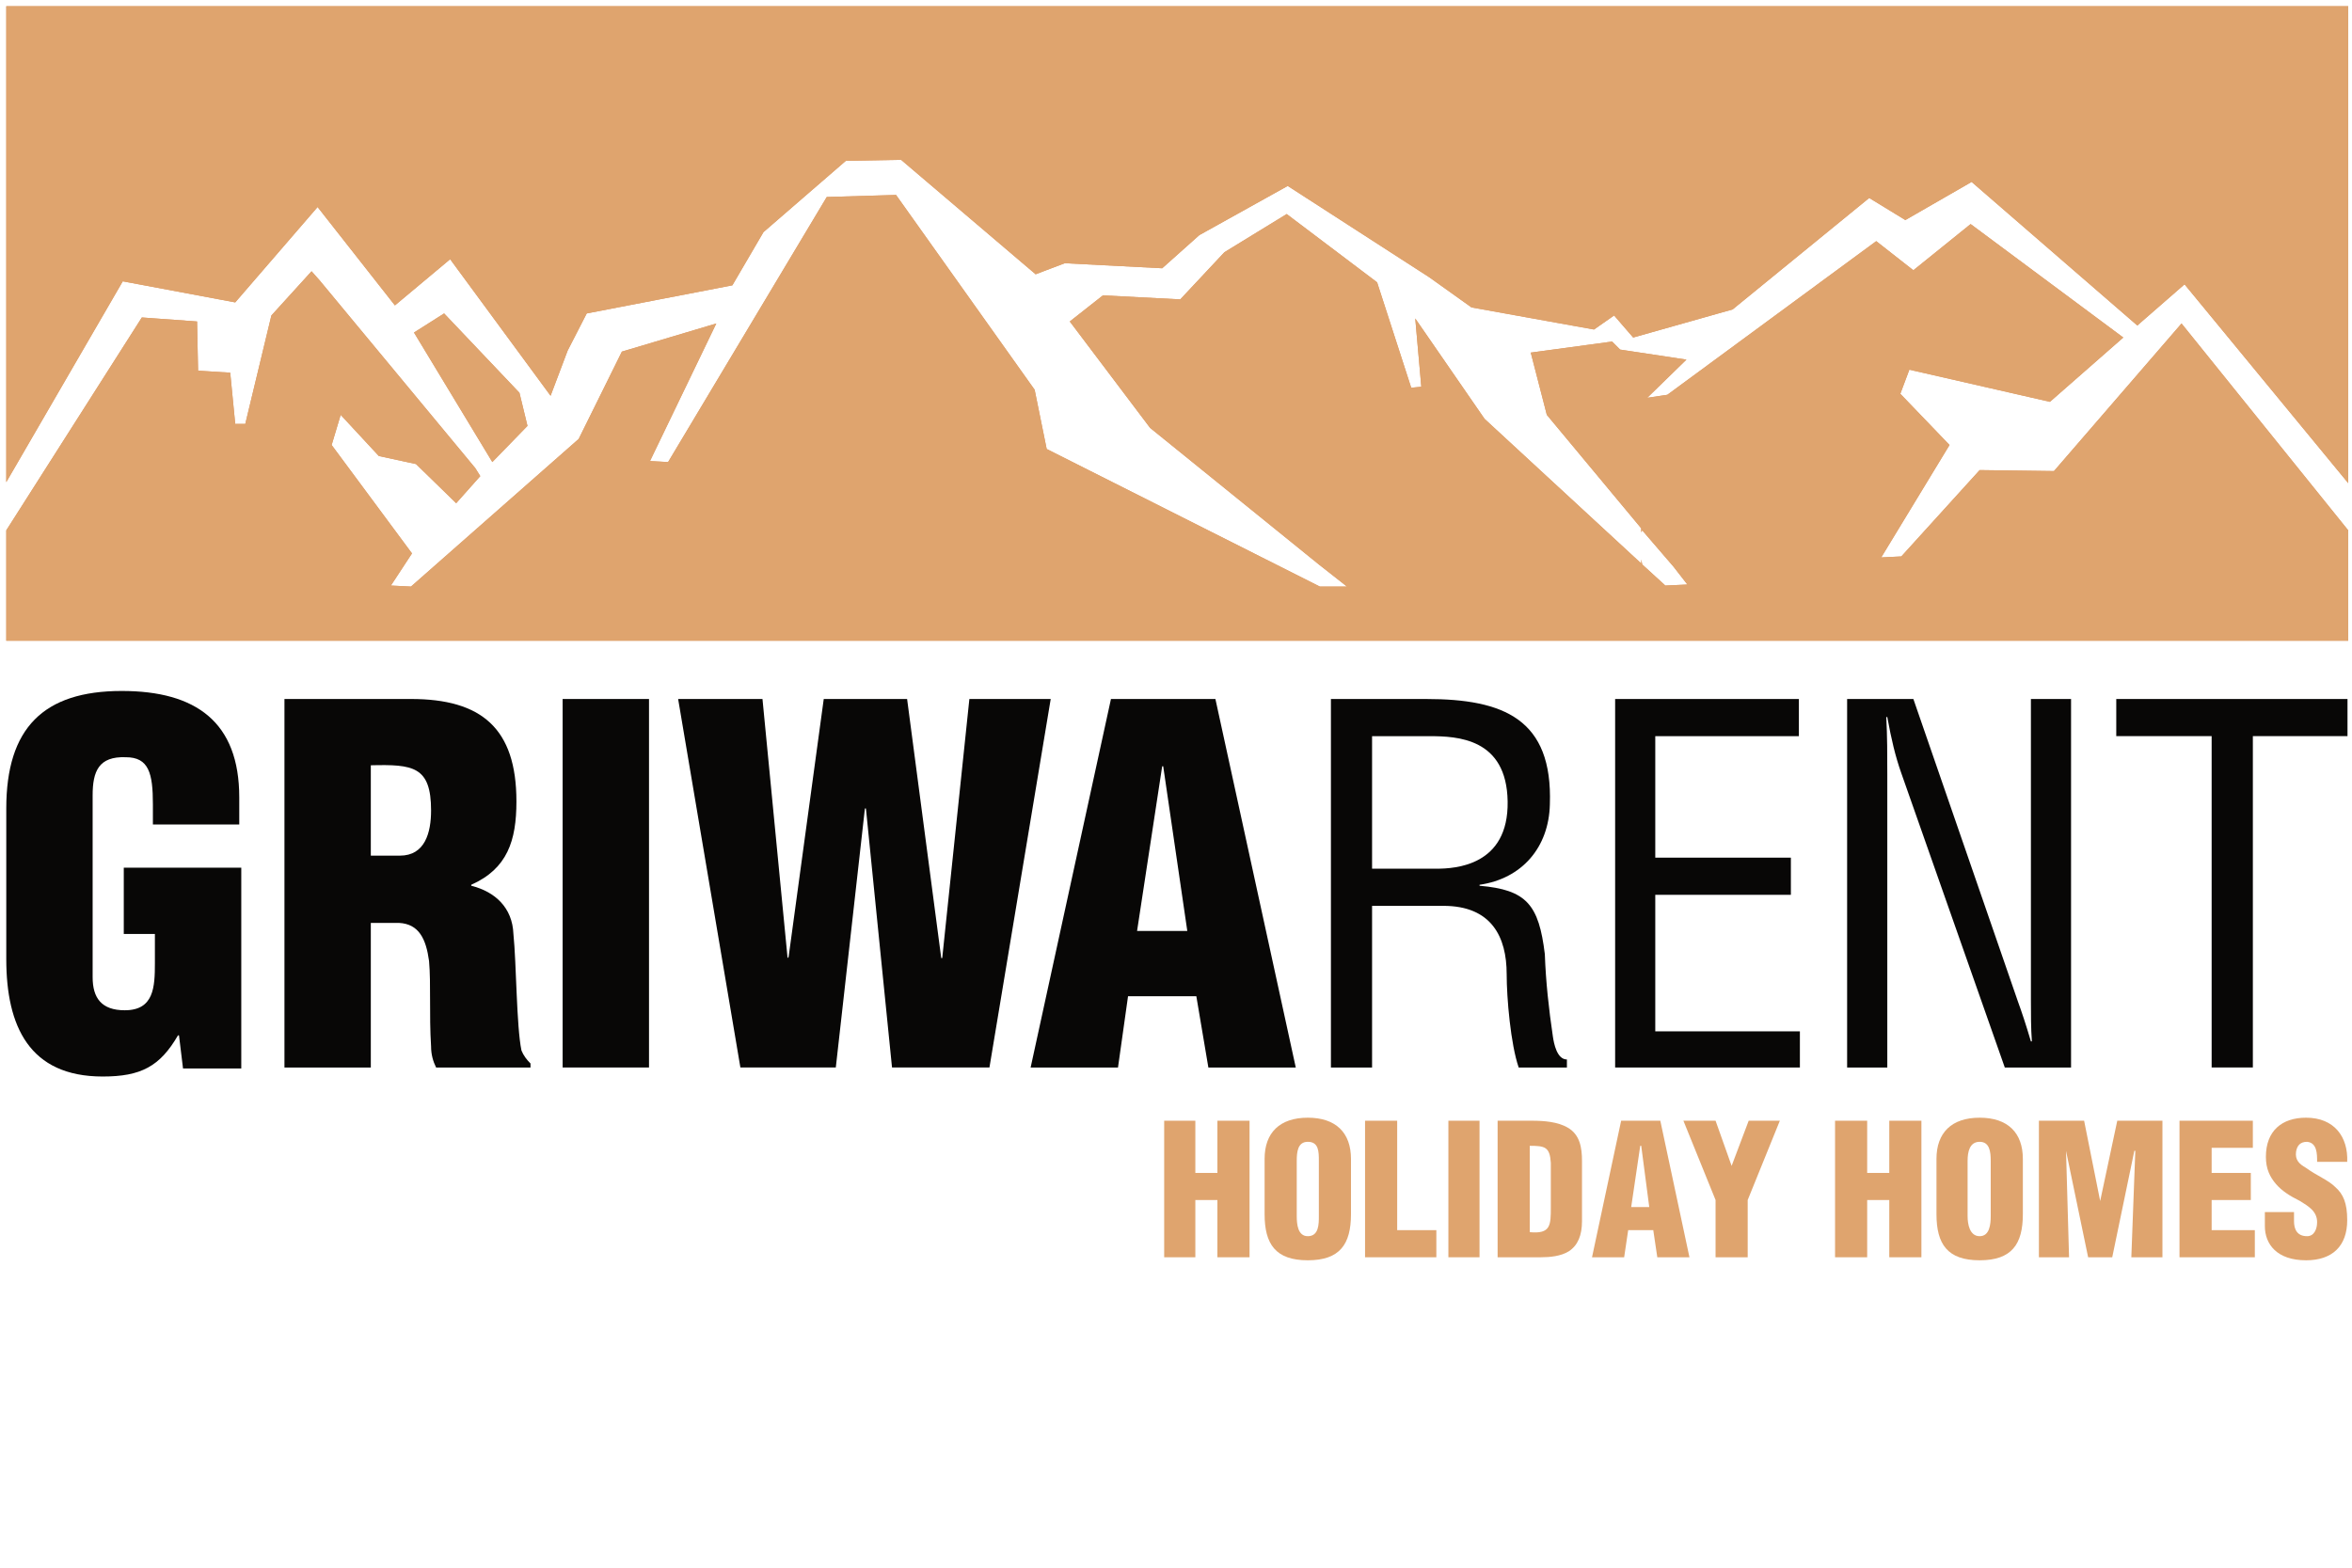 <?xml version="1.0" encoding="UTF-8" standalone="no"?>
<!DOCTYPE svg PUBLIC "-//W3C//DTD SVG 1.1//EN" "http://www.w3.org/Graphics/SVG/1.1/DTD/svg11.dtd">
<svg width="100%" height="100%" viewBox="0 0 300 200" version="1.1" xmlns="http://www.w3.org/2000/svg" xmlns:xlink="http://www.w3.org/1999/xlink" xml:space="preserve" xmlns:serif="http://www.serif.com/" style="fill-rule:evenodd;clip-rule:evenodd;stroke-linejoin:round;stroke-miterlimit:2;">
    <g transform="matrix(2.107,0,0,2.107,150.113,90.38)">
        <g transform="matrix(1,0,0,1,-70.865,-42.52)">
            <clipPath id="_clip1">
                <rect x="0" y="0" width="141.73" height="85.04"/>
            </clipPath>
            <g clip-path="url(#_clip1)">
                <g id="Rent">
                    <g transform="matrix(1,0,0,1,26.506,19.82)">
                        <path d="M0,-1.217L-1.824,-0.061L2.918,7.782L5.046,5.593L4.56,3.586L0,-1.217ZM27.358,-8.391L23.164,-8.268L13.558,7.782L12.463,7.721L16.476,-0.608L10.761,1.095L8.146,6.383L-2.006,15.321L-3.222,15.26L-1.945,13.314L-6.809,6.749L-6.262,4.924L-3.952,7.417L-1.702,7.903L0.73,10.274L2.189,8.633L1.885,8.146L-7.539,-3.222L-8.025,-3.77L-10.457,-1.094L-12.037,5.471L-12.646,5.471L-12.949,2.371L-14.895,2.248L-14.956,-0.73L-18.299,-0.973L-26.506,11.916L-26.506,18.603L115.268,18.603L115.268,11.916L105.177,-0.608L97.455,8.328L92.957,8.268L88.215,13.496L86.998,13.556L91.132,6.749L88.154,3.648L88.7,2.189L97.211,4.135L101.651,0.242L92.409,-6.628L88.943,-3.831L86.695,-5.593L74.049,3.709L72.834,3.891L75.205,1.58L71.192,0.972L70.705,0.486L65.781,1.155L66.754,4.924L72.468,11.794L72.468,12.036L72.53,11.916L74.414,14.105L75.264,15.198L73.928,15.26L72.53,13.982L72.468,13.679L72.468,13.922L62.985,5.167L58.789,-0.912L59.155,3.222L58.545,3.283L56.48,-3.101L51.007,-7.235L47.238,-4.925L44.563,-2.068L39.882,-2.311L37.876,-0.73L42.739,5.715L52.953,13.982L54.655,15.321L53.014,15.321L36.477,6.991L35.748,3.404L27.358,-8.391ZM-26.506,-19.82L-26.506,8.997L-19.454,-3.162L-12.646,-1.885L-7.66,-7.66L-2.979,-1.703L0.365,-4.499L6.445,3.768L7.478,1.033L8.633,-1.217L17.449,-2.919L19.333,-6.141L24.318,-10.457L27.663,-10.518L35.808,-3.588L37.572,-4.257L43.469,-3.952L45.718,-5.959L51.069,-8.937L59.64,-3.405L62.195,-1.581L69.61,-0.243L70.828,-1.094L71.981,0.242L78.001,-1.459L86.27,-8.208L88.458,-6.871L92.47,-9.18L102.501,-0.487L105.359,-2.979L115.268,9.058L115.268,-19.82L-26.506,-19.82Z" style="fill:rgb(220,150,96);fill-rule:nonzero;"/>
                    </g>
                    <g transform="matrix(1,0,0,1,71.982,67.483)">
                        <path d="M0,8.268L0,4.802L1.336,4.802L1.336,8.268L3.282,8.268L3.282,0L1.336,0L1.336,3.161L0,3.161L0,0L-1.886,0L-1.886,8.268L0,8.268Z" style="fill:rgb(223,164,110);fill-rule:nonzero;"/>
                    </g>
                    <g transform="matrix(1,0,0,1,81.404,73.441)">
                        <path d="M0,-3.648C0,-5.229 -0.912,-6.141 -2.614,-6.141C-4.315,-6.141 -5.229,-5.229 -5.229,-3.648L-5.229,-0.303C-5.229,1.519 -4.56,2.493 -2.614,2.493C-0.669,2.493 0,1.519 0,-0.303L0,-3.648ZM-1.945,-0.183C-1.945,0.304 -1.945,1.034 -2.614,1.034C-3.222,1.034 -3.283,0.304 -3.283,-0.183L-3.283,-3.527C-3.283,-4.074 -3.222,-4.681 -2.614,-4.681C-1.945,-4.681 -1.945,-4.074 -1.945,-3.527L-1.945,-0.183Z" style="fill:rgb(223,164,110);fill-rule:nonzero;"/>
                    </g>
                    <g transform="matrix(1,0,0,1,86.572,67.483)">
                        <path d="M0,8.268L0,6.626L-2.371,6.626L-2.371,0L-4.316,0L-4.316,8.268L0,8.268Z" style="fill:rgb(223,164,110);fill-rule:nonzero;"/>
                    </g>
                    <g transform="matrix(-1,0,0,1,184.991,49.69)">
                        <rect x="95.805" y="17.793" width="1.885" height="8.268" style="fill:rgb(223,164,110);"/>
                    </g>
                    <g transform="matrix(1,0,0,1,92.226,74.231)">
                        <path d="M0,-5.228C0.913,-5.228 1.218,-5.167 1.276,-4.195L1.276,-1.52C1.276,-0.425 1.276,0.122 0,0L0,-5.228ZM0.669,1.52C1.218,1.52 1.887,1.459 2.371,1.155C2.919,0.791 3.163,0.183 3.163,-0.668L3.163,-4.317C3.163,-5.107 3.04,-5.897 2.312,-6.322C1.702,-6.687 0.852,-6.748 0.123,-6.748L-1.945,-6.748L-1.945,1.52L0.669,1.52Z" style="fill:rgb(223,164,110);fill-rule:nonzero;"/>
                    </g>
                    <g transform="matrix(1,0,0,1,99.461,70.523)">
                        <path d="M0,2.188L-1.094,2.188L-0.546,-1.52L-0.486,-1.52L0,2.188ZM-1.52,5.228L-1.276,3.586L0.243,3.586L0.487,5.228L2.433,5.228L0.669,-3.04L-1.702,-3.04L-3.465,5.228L-1.52,5.228Z" style="fill:rgb(223,164,110);fill-rule:nonzero;"/>
                    </g>
                    <g transform="matrix(1,0,0,1,103.475,75.751)">
                        <path d="M0,-8.268L-1.947,-8.268L0,-3.466L0,0L1.945,0L1.945,-3.466L3.891,-8.268L2.005,-8.268L0.972,-5.533L0,-8.268Z" style="fill:rgb(223,164,110);fill-rule:nonzero;"/>
                    </g>
                    <g transform="matrix(1,0,0,1,112.653,67.483)">
                        <path d="M0,8.268L0,4.802L1.338,4.802L1.338,8.268L3.283,8.268L3.283,0L1.338,0L1.338,3.161L0,3.161L0,0L-1.945,0L-1.945,8.268L0,8.268Z" style="fill:rgb(223,164,110);fill-rule:nonzero;"/>
                    </g>
                    <g transform="matrix(1,0,0,1,122.077,73.441)">
                        <path d="M0,-3.648C0,-5.229 -0.912,-6.141 -2.614,-6.141C-4.316,-6.141 -5.229,-5.229 -5.229,-3.648L-5.229,-0.303C-5.229,1.519 -4.56,2.493 -2.614,2.493C-0.669,2.493 0,1.519 0,-0.303L0,-3.648ZM-1.945,-0.183C-1.945,0.304 -2.007,1.034 -2.614,1.034C-3.222,1.034 -3.345,0.304 -3.345,-0.183L-3.345,-3.527C-3.345,-4.074 -3.222,-4.681 -2.614,-4.681C-2.007,-4.681 -1.945,-4.074 -1.945,-3.527L-1.945,-0.183Z" style="fill:rgb(223,164,110);fill-rule:nonzero;"/>
                    </g>
                    <g transform="matrix(1,0,0,1,124.874,67.483)">
                        <path d="M0,8.268L-0.183,1.823L1.155,8.268L2.614,8.268L3.952,1.823L4.011,1.823L3.77,8.268L5.653,8.268L5.653,0L2.919,0L1.884,4.863L0.912,0L-1.825,0L-1.825,8.268L0,8.268Z" style="fill:rgb(223,164,110);fill-rule:nonzero;"/>
                    </g>
                    <g transform="matrix(1,0,0,1,136.12,67.483)">
                        <path d="M0,8.268L0,6.626L-2.614,6.626L-2.614,4.802L-0.243,4.802L-0.243,3.161L-2.614,3.161L-2.614,1.641L-0.12,1.641L-0.12,0L-4.56,0L-4.56,8.268L0,8.268Z" style="fill:rgb(223,164,110);fill-rule:nonzero;"/>
                    </g>
                    <g transform="matrix(1,0,0,1,136.728,70.219)">
                        <path d="M0,2.796L0,3.647C0,4.741 0.73,5.715 2.494,5.715C4.075,5.715 4.985,4.864 4.985,3.283C4.985,2.25 4.744,1.701 4.257,1.276C3.832,0.851 3.163,0.608 2.494,0.121C2.068,-0.121 1.825,-0.364 1.887,-0.851C1.945,-1.216 2.13,-1.459 2.556,-1.459C3.163,-1.398 3.163,-0.729 3.163,-0.244L4.985,-0.244C5.047,-1.764 4.196,-2.919 2.494,-2.919C1.035,-2.919 0.062,-2.128 0.062,-0.548C0.062,0.182 0.305,0.668 0.669,1.094C1.035,1.52 1.521,1.824 2.13,2.127C2.614,2.432 3.163,2.735 3.163,3.404C3.163,3.83 2.98,4.256 2.556,4.256C1.945,4.256 1.764,3.83 1.764,3.344L1.764,2.796L0,2.796Z" style="fill:rgb(223,164,110);fill-rule:nonzero;"/>
                    </g>
                    <g transform="matrix(1,0,0,1,14.226,41.948)">
                        <path d="M0,22.373L0,10.214L-7.113,10.214L-7.113,14.227L-5.229,14.227L-5.229,15.99C-5.229,17.449 -5.29,18.847 -7.052,18.847C-8.451,18.847 -8.998,18.118 -8.998,16.841L-8.998,5.837C-8.998,4.378 -8.633,3.465 -6.991,3.526C-5.593,3.526 -5.35,4.499 -5.35,6.384L-5.35,7.6L-0.122,7.6L-0.122,5.959C-0.122,1.399 -2.736,-0.486 -7.235,-0.486C-11.977,-0.486 -14.226,1.763 -14.226,6.628L-14.226,15.747C-14.226,19.819 -12.828,22.859 -8.39,22.859C-6.08,22.859 -4.925,22.252 -3.831,20.367L-3.77,20.367L-3.526,22.373L0,22.373Z" style="fill:rgb(8,7,6);fill-rule:nonzero;"/>
                    </g>
                    <g transform="matrix(1,0,0,1,22.068,50.703)">
                        <path d="M0,4.803L1.703,4.803C2.918,4.864 3.344,5.777 3.526,7.113C3.648,8.512 3.526,10.336 3.648,12.282C3.648,12.767 3.77,13.193 3.952,13.558L9.667,13.558L9.667,13.315C9.424,13.072 9.241,12.828 9.119,12.524C8.815,11.065 8.815,7.236 8.633,5.472C8.572,3.891 7.539,2.918 6.08,2.553L6.08,2.493C8.269,1.521 8.815,-0.181 8.815,-2.552C8.815,-6.991 6.687,-8.755 2.432,-8.755L-5.228,-8.755L-5.228,13.558L0,13.558L0,4.803ZM0,-4.741C2.554,-4.802 3.648,-4.681 3.648,-2.007C3.648,-0.669 3.283,0.73 1.763,0.73L0,0.73L0,-4.741Z" style="fill:rgb(8,7,6);fill-rule:nonzero;"/>
                    </g>
                    <g transform="matrix(-1,0,0,1,81.093,12.664)">
                        <rect x="42.184" y="29.284" width="5.229" height="22.312" style="fill:rgb(8,7,6);"/>
                    </g>
                    <g transform="matrix(1,0,0,1,54.533,64.26)">
                        <path d="M0,-22.312L-5.046,-22.312L-7.174,-6.688L-7.235,-6.626L-8.755,-22.312L-13.861,-22.312L-10.092,0L-4.316,0L-2.554,-15.684L-2.493,-15.684L-0.913,0L4.985,0L8.694,-22.312L3.77,-22.312L2.127,-6.626L2.067,-6.626L0,-22.312Z" style="fill:rgb(8,7,6);fill-rule:nonzero;"/>
                    </g>
                    <g transform="matrix(1,0,0,1,71.495,50.217)">
                        <path d="M0,5.775L-3.04,5.775L-1.52,-4.196L-1.458,-4.196L0,5.775ZM-4.195,14.044L-3.587,9.727L0.547,9.727L1.276,14.044L6.567,14.044L1.702,-8.269L-4.621,-8.269L-9.484,14.044L-4.195,14.044Z" style="fill:rgb(8,7,6);fill-rule:nonzero;"/>
                    </g>
                    <g transform="matrix(1,0,0,1,82.681,51.737)">
                        <path d="M0,2.736L4.316,2.736C7.235,2.736 8.148,4.621 8.148,6.87C8.148,8.33 8.392,11.126 8.876,12.524L11.795,12.524L11.795,12.038C11.188,12.038 11.006,11.064 10.944,10.638C10.701,8.999 10.519,7.356 10.458,5.654C10.094,2.675 9.363,1.763 6.506,1.519L6.506,1.46C9.061,1.094 10.701,-0.79 10.763,-3.405C10.944,-8.572 7.966,-9.788 3.283,-9.788L-2.491,-9.788L-2.491,12.524L0,12.524L0,2.736ZM0,-7.538L3.466,-7.538C5.168,-7.538 8.148,-7.416 8.207,-3.586C8.269,0.304 5.047,0.487 3.892,0.487L0,0.487L0,-7.538Z" style="fill:rgb(8,7,6);fill-rule:nonzero;"/>
                    </g>
                    <g transform="matrix(1,0,0,1,108.58,41.949)">
                        <path d="M0,22.312L0,20.123L-8.755,20.123L-8.755,11.856L-0.546,11.856L-0.546,9.606L-8.755,9.606L-8.755,2.25L-0.061,2.25L-0.061,0L-11.185,0L-11.185,22.312L0,22.312Z" style="fill:rgb(8,7,6);fill-rule:nonzero;"/>
                    </g>
                    <g transform="matrix(1,0,0,1,122.565,46.023)">
                        <path d="M0,14.164C0,15.017 0,15.867 0.059,16.658L0,16.658C-0.305,15.624 -0.549,14.894 -0.792,14.226L-7.115,-4.074L-11.126,-4.074L-11.126,18.238L-8.694,18.238L-8.694,0.485C-8.694,-0.67 -8.694,-1.824 -8.756,-2.98L-8.694,-2.98C-8.451,-1.643 -8.209,-0.609 -7.843,0.425L-1.581,18.238L2.43,18.238L2.43,-4.074L0,-4.074L0,14.164Z" style="fill:rgb(8,7,6);fill-rule:nonzero;"/>
                    </g>
                    <g transform="matrix(1,0,0,1,127.732,62.01)">
                        <path d="M0,-17.812L5.774,-17.812L5.774,2.25L8.269,2.25L8.269,-17.812L14.043,-17.812L14.043,-20.062L0,-20.062L0,-17.812Z" style="fill:rgb(8,7,6);fill-rule:nonzero;"/>
                    </g>
                    <g transform="matrix(1,0,0,1,26.506,19.82)">
                        <path d="M0,-1.217L-1.824,-0.061L2.918,7.782L5.046,5.593L4.56,3.586L0,-1.217ZM27.358,-8.391L23.164,-8.268L13.558,7.782L12.463,7.721L16.476,-0.609L10.761,1.095L8.146,6.383L-2.006,15.32L-3.222,15.259L-1.945,13.313L-6.809,6.749L-6.262,4.924L-3.952,7.416L-1.702,7.903L0.73,10.273L2.189,8.633L1.885,8.146L-7.539,-3.223L-8.025,-3.77L-10.457,-1.094L-12.037,5.47L-12.646,5.47L-12.949,2.371L-14.895,2.248L-14.956,-0.73L-18.299,-0.973L-26.506,11.916L-26.506,18.603L115.268,18.603L115.268,11.916L105.177,-0.609L97.455,8.328L92.957,8.268L88.215,13.495L86.998,13.556L91.132,6.749L88.154,3.648L88.7,2.189L97.211,4.135L101.651,0.241L92.409,-6.628L88.943,-3.831L86.695,-5.594L74.049,3.709L72.834,3.891L75.205,1.579L71.192,0.972L70.705,0.485L65.781,1.154L66.754,4.924L72.468,11.793L72.468,12.036L72.53,11.916L74.414,14.105L75.264,15.197L73.928,15.259L72.53,13.982L72.468,13.679L72.468,13.921L62.985,5.167L58.789,-0.912L59.155,3.222L58.545,3.282L56.48,-3.101L51.007,-7.235L47.238,-4.925L44.563,-2.068L39.882,-2.311L37.876,-0.73L42.739,5.714L52.953,13.982L54.655,15.32L53.014,15.32L36.477,6.99L35.748,3.404L27.358,-8.391ZM-26.506,-19.82L-26.506,8.997L-19.454,-3.162L-12.646,-1.886L-7.66,-7.66L-2.979,-1.704L0.365,-4.5L6.445,3.768L7.478,1.033L8.633,-1.217L17.449,-2.919L19.333,-6.141L24.318,-10.457L27.663,-10.518L35.808,-3.588L37.572,-4.257L43.469,-3.952L45.718,-5.959L51.069,-8.937L59.64,-3.405L62.195,-1.581L69.61,-0.243L70.828,-1.094L71.981,0.241L78.001,-1.46L86.27,-8.209L88.458,-6.871L92.47,-9.18L102.501,-0.487L105.359,-2.98L115.268,9.058L115.268,-19.82L-26.506,-19.82Z" style="fill:rgb(223,164,110);fill-rule:nonzero;"/>
                    </g>
                </g>
            </g>
        </g>
    </g>
</svg>
